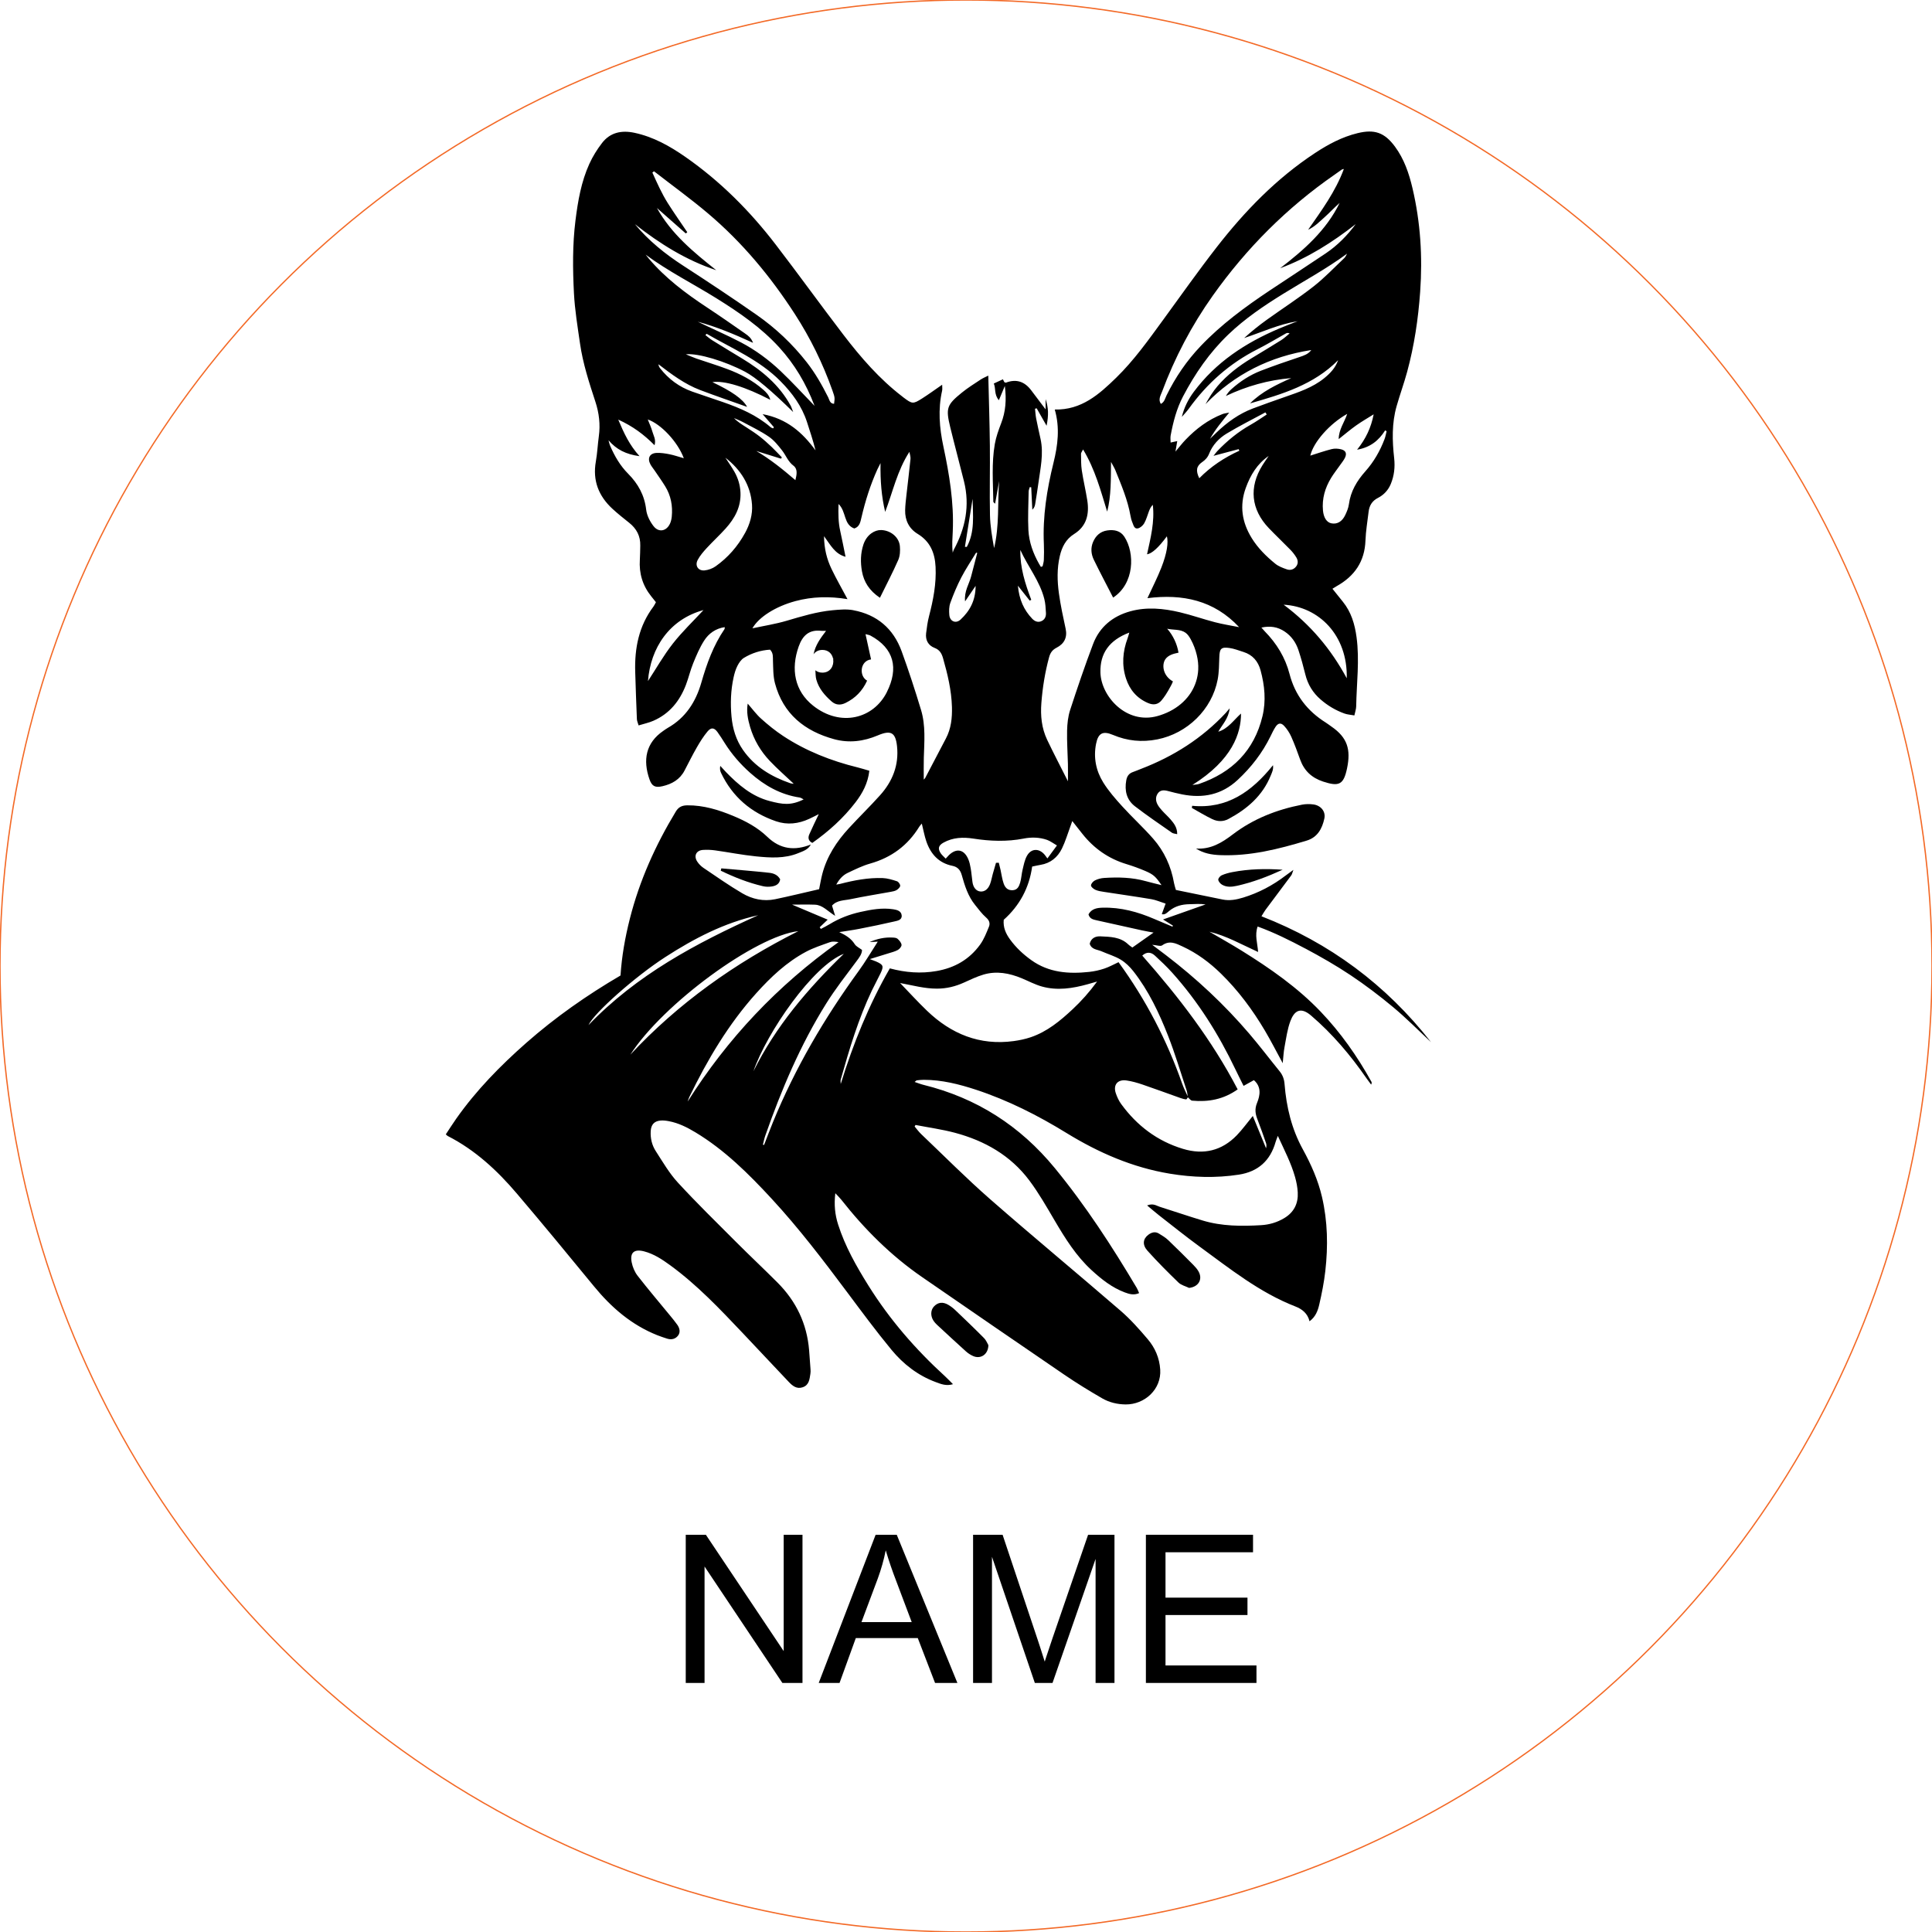 <svg viewBox="-40 -40 280 280" height="280.000mm" width="280.000mm" xmlns:xlink="http://www.w3.org/1999/xlink" xmlns="http://www.w3.org/2000/svg">
    <circle cy="0" cx="0" r="140" style="stroke:#f36926;stroke-width:0.05mm;fill:none" transform="matrix(1,0,0,-1,100,100)"></circle>
    <path d="M64.537,85.851C66.845,86.058,69.156,86.238,71.46,86.488C72.075,86.554,72.702,86.767,73.068,87.438C72.969,88.121,72.451,88.386,71.844,88.476C71.432,88.536,70.986,88.531,70.582,88.437C68.447,87.942,66.422,87.137,64.458,86.187C64.483,86.076,64.509,85.962,64.537,85.851L64.537,85.851z" style="stroke:none;fill:#000000;fill-rule:evenodd"></path>
    <path d="M145.889,86.048C143.717,87.041,141.53,87.882,139.228,88.386C138.511,88.542,137.791,88.604,137.135,88.234C136.877,88.089,136.604,87.784,136.561,87.515C136.529,87.32,136.819,86.962,137.048,86.859C137.539,86.639,138.075,86.494,138.607,86.392C141.018,85.928,143.452,85.879,145.891,86.048L145.889,86.048z" style="stroke:none;fill:#000000;fill-rule:evenodd"></path>
    <path d="M132.777,76.782C137.866,77.273,141.425,74.713,144.494,70.899C144.575,71.529,144.345,71.95,144.172,72.377C142.989,75.324,140.748,77.245,138.026,78.698C137.257,79.108,136.448,79.076,135.702,78.721C134.686,78.234,133.719,77.64,132.732,77.092C132.747,76.989,132.76,76.885,132.775,76.782L132.777,76.782z" style="stroke:none;fill:#000000;fill-rule:evenodd"></path>
    <path d="M103.246,154.961C103.209,156.33,102.101,156.998,101.04,156.532C100.66,156.366,100.292,156.127,99.985,155.849C98.576,154.578,97.185,153.287,95.795,151.997C95.612,151.826,95.439,151.634,95.3,151.427C94.826,150.72,94.864,149.859,95.368,149.33C95.94,148.732,96.637,148.638,97.429,149.103C97.79,149.315,98.134,149.575,98.437,149.863C99.84,151.202,101.245,152.543,102.607,153.923C102.94,154.258,103.12,154.745,103.248,154.959L103.246,154.961z" style="stroke:none;fill:#000000;fill-rule:evenodd"></path>
    <path d="M132.326,146.652C131.812,146.402,131.192,146.259,130.799,145.881C129.253,144.388,127.733,142.863,126.3,141.266C125.523,140.399,125.651,139.536,126.426,138.951C126.894,138.601,127.417,138.445,127.955,138.776C128.418,139.06,128.901,139.342,129.292,139.714C130.545,140.907,131.767,142.135,132.986,143.363C133.251,143.63,133.505,143.925,133.691,144.249C134.349,145.396,133.702,146.509,132.326,146.654L132.326,146.652z" style="stroke:none;fill:#000000;fill-rule:evenodd"></path>
    <path d="M133.33,82.975C135.455,83.124,137.069,82.146,138.664,80.929C141.635,78.665,145.045,77.333,148.694,76.62C149.226,76.515,149.799,76.513,150.337,76.583C151.439,76.731,152.154,77.613,151.936,78.627C151.62,80.092,150.939,81.354,149.38,81.826C145.291,83.062,141.163,84.102,136.834,83.932C135.602,83.882,134.419,83.68,133.332,82.975L133.33,82.975z" style="stroke:none;fill:#000000;fill-rule:evenodd"></path>
    <path d="M149.186,97.472C151.421,98.664,153.632,99.928,155.737,101.333C157.879,102.764,159.944,104.329,161.924,105.98C163.828,107.569,165.577,109.343,167.395,111.037C160.888,102.728,152.72,96.644,142.822,92.794C143.061,92.409,143.217,92.119,143.411,91.856C144.65,90.193,145.899,88.538,147.133,86.872C147.255,86.708,147.291,86.481,147.45,86.069C146.937,86.443,146.627,86.661,146.324,86.891C144.46,88.318,142.414,89.398,140.168,90.086C139.19,90.385,138.201,90.575,137.169,90.361C134.906,89.889,132.64,89.432,130.419,88.978C130.306,88.568,130.204,88.286,130.152,87.995C129.73,85.563,128.734,83.378,127.116,81.538C125.691,79.917,124.09,78.456,122.638,76.857C121.647,75.766,120.658,74.636,119.885,73.391C118.835,71.695,118.452,69.782,118.854,67.783C119.161,66.25,119.834,65.891,121.286,66.504C123.377,67.388,125.497,67.6,127.735,67.155C132.066,66.297,135.647,62.833,136.475,58.479C136.678,57.409,136.674,56.297,136.715,55.201C136.757,54.016,136.973,53.747,138.154,53.907C138.854,54.001,139.533,54.274,140.215,54.488C141.543,54.904,142.335,55.84,142.692,57.153C143.288,59.346,143.503,61.573,142.967,63.801C141.765,68.795,138.568,71.956,133.785,73.609C133.479,73.713,133.138,73.713,132.813,73.76C138.611,70.126,139.864,66.252,139.858,63.41C138.795,64.358,138.002,65.605,136.561,66.045C137.15,65.005,138.045,64.147,138.214,62.656C137.93,62.993,137.799,63.16,137.654,63.314C134.212,67.004,130.065,69.628,125.373,71.428C124.98,71.58,124.592,71.749,124.194,71.888C123.614,72.09,123.334,72.488,123.225,73.094C122.956,74.591,123.274,75.924,124.489,76.857C126.232,78.196,128.053,79.43,129.856,80.69C130.031,80.812,130.291,80.812,130.609,80.893C130.618,79.938,130.148,79.342,129.661,78.772C129.277,78.322,128.824,77.929,128.429,77.489C128.177,77.209,127.927,76.91,127.752,76.579C127.481,76.067,127.451,75.503,127.782,75.01C128.145,74.467,128.692,74.489,129.264,74.638C129.958,74.822,130.654,74.999,131.357,75.136C134.357,75.721,137.048,75.187,139.363,73.041C141.344,71.202,142.957,69.111,144.142,66.686C144.364,66.231,144.582,65.767,144.859,65.345C145.229,64.781,145.641,64.702,146.104,65.199C146.527,65.652,146.886,66.205,147.14,66.771C147.62,67.849,148.026,68.962,148.425,70.075C149.008,71.706,150.106,72.731,151.765,73.276C154.05,74.023,154.723,73.737,155.22,71.373C155.797,68.644,155.295,66.903,152.967,65.302C152.688,65.11,152.423,64.898,152.137,64.719C149.476,63.049,147.687,60.753,146.89,57.678C146.273,55.295,145.019,53.249,143.294,51.494C143.153,51.351,143.027,51.195,142.811,50.952C144.112,50.674,145.182,50.86,146.17,51.518C147.161,52.177,147.813,53.113,148.18,54.219C148.564,55.378,148.889,56.559,149.179,57.747C149.534,59.199,150.268,60.395,151.387,61.368C152.419,62.265,153.576,62.957,154.862,63.414C155.28,63.564,155.744,63.585,156.288,63.685C156.395,63.169,156.542,62.767,156.549,62.363C156.604,59.022,157.055,55.686,156.6,52.335C156.346,50.452,155.827,48.705,154.618,47.208C154.125,46.597,153.634,45.982,153.108,45.327C153.358,45.171,153.531,45.056,153.711,44.955C156.312,43.505,157.787,41.374,157.894,38.323C157.943,36.932,158.189,35.549,158.349,34.163C158.453,33.262,158.87,32.585,159.705,32.16C160.563,31.722,161.2,31.024,161.563,30.144C162.052,28.957,162.197,27.712,162.054,26.415C161.77,23.881,161.699,21.339,162.41,18.854C162.884,17.19,163.48,15.563,163.933,13.895C164.967,10.092,165.541,6.216,165.821,2.278C166.182,-2.787,165.87,-7.786,164.708,-12.725C164.204,-14.871,163.5,-16.953,162.165,-18.758C160.657,-20.795,159.207,-21.303,156.745,-20.701C154.494,-20.152,152.489,-19.08,150.576,-17.818C144.989,-14.139,140.4,-9.402,136.324,-4.162C133.648,-0.722,131.135,2.842,128.566,6.364C126.443,9.272,124.355,12.217,121.769,14.739C119.302,17.143,116.727,19.445,112.864,19.351C113.628,21.997,113.306,24.538,112.682,27.065C111.723,30.94,111.098,34.85,111.286,38.861C111.322,39.623,111.307,40.388,111.281,41.15C111.271,41.46,111.164,41.765,111.1,42.072C111.017,42.1,110.935,42.13,110.852,42.158C110.767,42.015,110.677,41.876,110.596,41.731C109.731,40.206,109.135,38.568,109.043,36.826C108.947,34.968,109.05,33.099,109.08,31.235C109.084,31.022,109.184,30.81,109.24,30.597C109.31,30.603,109.381,30.609,109.453,30.618C109.507,31.701,109.558,32.783,109.611,33.868C109.908,33.593,109.983,33.319,110.028,33.042C110.188,32.042,110.355,31.043,110.489,30.039C110.775,27.906,111.279,25.783,110.803,23.612C110.587,22.623,110.361,21.638,110.167,20.645C110.077,20.182,110.056,19.708,110.002,19.238C110.081,19.217,110.162,19.195,110.241,19.172C110.694,19.971,111.147,20.769,111.679,21.705C111.99,20.129,111.956,19.146,111.538,17.837L111.538,19.332C110.775,18.322,110.115,17.457,109.466,16.586C108.516,15.313,107.316,14.878,105.795,15.452C105.734,15.475,105.642,15.414,105.561,15.39C105.479,15.23,105.4,15.072,105.349,14.972C104.909,15.174,104.506,15.36,104.029,15.582C104.345,16.319,104.051,17.173,104.764,18C105.063,17.286,105.294,16.731,105.627,15.939C105.887,17.978,105.738,19.674,105.097,21.337C104.719,22.32,104.354,23.328,104.175,24.357C103.692,27.129,103.921,29.932,103.961,32.726C103.961,32.777,104.051,32.826,104.217,33.005C104.425,31.842,104.612,30.776,104.802,29.712C104.565,32.958,104.849,36.236,104.072,39.431C103.784,37.834,103.508,36.241,103.474,34.641C103.404,31.295,103.496,27.944,103.459,24.596C103.423,21.228,103.31,17.861,103.231,14.438C102.851,14.63,102.458,14.788,102.112,15.016C101.196,15.623,100.254,16.208,99.402,16.9C97.2,18.685,97.047,19.157,97.717,21.918C98.356,24.543,99.062,27.152,99.712,29.774C100.581,33.281,99.917,36.565,98.221,39.691C98.153,39.82,98.125,39.969,98.078,40.108C97.941,38.944,98.042,37.977,98.082,37.009C98.264,32.832,97.585,28.749,96.718,24.684C96.15,22.018,95.925,19.332,96.536,16.631C96.594,16.377,96.545,16.099,96.545,15.757C95.505,16.473,94.586,17.148,93.626,17.756C92.316,18.583,92.203,18.555,90.933,17.598C90.864,17.547,90.802,17.491,90.734,17.44C87.446,14.914,84.755,11.807,82.252,8.54C78.932,4.205,75.741,-0.231,72.416,-4.561C68.681,-9.428,64.383,-13.737,59.332,-17.257C57.065,-18.835,54.677,-20.176,51.935,-20.757C50.094,-21.147,48.442,-20.819,47.254,-19.279C46.539,-18.35,45.903,-17.329,45.418,-16.264C44.233,-13.663,43.754,-10.863,43.402,-8.049C42.964,-4.546,43.001,-1.021,43.18,2.488C43.306,4.928,43.712,7.361,44.06,9.785C44.474,12.68,45.382,15.452,46.289,18.222C46.823,19.851,47.024,21.515,46.787,23.229C46.62,24.444,46.569,25.676,46.355,26.881C45.866,29.636,46.752,31.884,48.758,33.738C49.535,34.455,50.368,35.113,51.194,35.773C52.258,36.621,52.826,37.693,52.792,39.066C52.774,39.743,52.777,40.424,52.732,41.099C52.599,43.087,53.127,44.861,54.378,46.42C54.611,46.709,54.839,47.001,55.062,47.277C54.916,47.537,54.833,47.736,54.707,47.902C52.589,50.71,51.957,53.935,52.059,57.362C52.127,59.649,52.209,61.936,52.303,64.223C52.313,64.49,52.443,64.751,52.552,65.133C53.33,64.894,54.032,64.747,54.677,64.467C57.028,63.446,58.512,61.603,59.409,59.256C59.8,58.231,60.044,57.149,60.458,56.134C60.917,55.007,61.395,53.864,62.049,52.844C62.713,51.804,63.712,51.088,65.036,50.888C65.019,51.035,65.036,51.122,65,51.174C63.383,53.546,62.427,56.196,61.641,58.936C60.844,61.712,59.367,64.027,56.774,65.494C56.554,65.618,56.349,65.772,56.14,65.915C53.59,67.659,53.14,70.143,54.137,72.972C54.487,73.965,54.972,74.183,56.01,73.944C57.387,73.628,58.527,72.979,59.209,71.676C59.796,70.553,60.36,69.413,60.992,68.315C61.453,67.512,61.95,66.716,62.542,66.007C63.061,65.383,63.516,65.453,63.983,66.096C64.357,66.609,64.692,67.149,65.03,67.687C66.053,69.312,67.3,70.749,68.735,72.02C70.8,73.848,73.123,75.172,75.899,75.584C76.079,75.612,76.241,75.744,76.469,75.857C74.592,76.784,73.407,76.577,71.573,76.101C68.98,75.43,67.014,73.756,65.201,71.879C64.923,71.591,64.656,71.29,64.385,70.995C64.308,71.401,64.361,71.725,64.498,72.009C66.151,75.484,68.85,77.786,72.463,79.024C74.099,79.584,75.718,79.396,77.279,78.674C77.736,78.463,78.184,78.228,78.665,77.989C78.176,79.022,77.706,79.964,77.287,80.929C77.065,81.439,77.174,81.899,77.731,82.159C80.095,80.489,82.231,78.574,83.995,76.27C85.003,74.952,85.782,73.521,85.991,71.704C85.413,71.537,84.864,71.36,84.302,71.221C80.458,70.277,76.813,68.845,73.499,66.662C72.374,65.921,71.314,65.061,70.311,64.159C69.6,63.523,69.027,62.729,68.365,61.971C68.165,63.119,68.382,64.241,68.711,65.357C69.26,67.219,70.225,68.857,71.545,70.256C72.638,71.413,73.847,72.462,75.036,73.59C74.874,73.564,74.684,73.564,74.513,73.504C71.78,72.554,69.38,71.123,67.686,68.699C66.67,67.245,66.181,65.616,66.016,63.85C65.837,61.934,65.907,60.047,66.317,58.172C66.443,57.597,66.61,57.014,66.875,56.495C67.099,56.058,67.417,55.583,67.821,55.34C68.982,54.637,70.266,54.234,71.605,54.155C72.096,54.665,72.002,55.212,72.023,55.761C72.066,56.854,72.038,57.988,72.316,59.03C73.499,63.467,76.61,65.96,80.894,67.13C83.047,67.717,85.161,67.452,87.213,66.581C89.107,65.776,89.79,66.139,90.004,68.153C90.294,70.877,89.353,73.237,87.557,75.24C86.087,76.88,84.503,78.416,83.012,80.039C81.246,81.96,79.839,84.107,79.173,86.667C78.993,87.359,78.878,88.066,78.712,88.871C76.604,89.353,74.481,89.874,72.344,90.321C70.657,90.673,69.019,90.31,67.575,89.462C65.645,88.328,63.81,87.034,61.95,85.781C61.607,85.55,61.293,85.23,61.062,84.886C60.503,84.055,60.889,83.246,61.878,83.178C62.465,83.137,63.067,83.163,63.652,83.244C65.619,83.519,67.573,83.91,69.546,84.109C71.607,84.316,73.698,84.461,75.688,83.645C76.375,83.363,77.131,83.141,77.511,82.394C75.18,83.321,73.089,83.101,71.203,81.279C69.79,79.915,68.058,78.992,66.249,78.243C64.129,77.365,61.959,76.694,59.625,76.714C58.886,76.72,58.359,76.929,57.951,77.602C55,82.475,52.683,87.615,51.282,93.148C50.596,95.852,50.109,98.589,49.93,101.376C45.061,104.227,40.489,107.426,36.282,111.129C32.52,114.441,29.026,118.005,26.128,122.118C25.599,122.869,25.108,123.651,24.606,124.405C24.772,124.543,24.83,124.61,24.903,124.646C28.86,126.666,32.052,129.626,34.894,132.966C38.681,137.418,42.398,141.93,46.105,146.449C48.619,149.511,51.534,152.024,55.252,153.506C55.721,153.694,56.204,153.85,56.684,154.006C57.317,154.211,57.91,154.053,58.282,153.547C58.638,153.064,58.502,152.481,58.162,152.001C57.821,151.518,57.44,151.061,57.065,150.604C55.508,148.706,53.915,146.835,52.409,144.896C51.986,144.352,51.685,143.636,51.551,142.957C51.265,141.514,51.92,140.986,53.353,141.358C54.775,141.73,55.973,142.528,57.133,143.374C61.022,146.212,64.317,149.693,67.612,153.169C69.856,155.537,72.081,157.925,74.328,160.291C74.861,160.852,75.47,161.348,76.333,161.053C77.27,160.735,77.324,159.881,77.45,159.089C77.484,158.881,77.482,158.664,77.467,158.454C77.405,157.525,77.338,156.599,77.262,155.672C76.946,151.845,75.387,148.591,72.687,145.885C70.712,143.906,68.671,141.992,66.695,140.013C63.851,137.164,60.97,134.349,58.245,131.39C56.998,130.036,56.05,128.394,55.042,126.835C54.485,125.974,54.246,124.973,54.306,123.926C54.359,123.012,54.792,122.498,55.685,122.402C56.097,122.357,56.531,122.412,56.941,122.491C58.331,122.754,59.578,123.38,60.776,124.101C65.03,126.664,68.508,130.13,71.844,133.741C75.786,138.007,79.301,142.626,82.775,147.275C84.879,150.09,86.967,152.919,89.203,155.627C90.914,157.698,93.028,159.341,95.592,160.295C96.35,160.577,97.121,160.908,98.114,160.607C97.672,160.167,97.331,159.8,96.961,159.462C92.684,155.559,88.921,151.222,85.848,146.299C84.099,143.498,82.479,140.634,81.466,137.467C81.011,136.043,80.862,134.604,81.061,132.931C81.434,133.333,81.703,133.587,81.93,133.875C85.304,138.163,89.13,141.979,93.634,145.082C100.5,149.81,107.363,154.54,114.252,159.236C116.031,160.449,117.871,161.578,119.736,162.657C120.763,163.251,121.933,163.53,123.14,163.541C125.877,163.564,128.342,161.361,128.147,158.482C128.034,156.797,127.398,155.339,126.351,154.1C125.123,152.65,123.846,151.211,122.411,149.97C116.129,144.542,109.731,139.248,103.483,133.781C100.043,130.77,96.816,127.514,93.502,124.36C93.154,124.029,92.87,123.632,92.556,123.264C92.598,123.19,92.639,123.113,92.682,123.038C94.58,123.407,96.508,123.67,98.373,124.165C102.695,125.316,106.462,127.45,109.178,131.08C110.54,132.899,111.679,134.896,112.834,136.863C114.363,139.462,115.947,142.011,118.19,144.072C119.629,145.394,121.147,146.605,123.007,147.303C123.665,147.551,124.331,147.745,125.089,147.408C124.957,147.109,124.876,146.869,124.75,146.658C121.158,140.613,117.34,134.729,112.866,129.282C107.831,123.151,101.52,119.115,93.824,117.221C93.418,117.121,93.028,116.96,92.556,116.805C92.744,116.661,92.806,116.576,92.876,116.57C93.211,116.531,93.551,116.495,93.888,116.495C96.498,116.497,98.996,117.127,101.448,117.932C106.086,119.459,110.419,121.654,114.564,124.202C119.219,127.061,124.139,129.205,129.552,130.1C132.869,130.647,136.202,130.753,139.54,130.239C142.339,129.805,144.101,128.214,144.87,125.5C144.93,125.289,145.019,125.086,145.192,124.618C146.17,126.739,147.119,128.573,147.684,130.565C147.892,131.291,148.039,132.054,148.079,132.805C148.165,134.407,147.546,135.682,146.132,136.534C145.092,137.162,143.945,137.493,142.766,137.561C139.931,137.726,137.088,137.723,134.329,136.895C132.232,136.265,130.159,135.55,128.068,134.894C127.598,134.747,127.152,134.349,126.247,134.7C126.939,135.274,127.447,135.72,127.978,136.135C129.915,137.642,131.827,139.184,133.808,140.63C138.246,143.867,142.544,147.326,147.748,149.349C148.699,149.718,149.514,150.346,149.786,151.488C150.672,150.844,150.996,149.945,151.199,149.056C151.569,147.455,151.891,145.832,152.075,144.2C152.481,140.606,152.421,137.025,151.594,133.474C151.022,131.018,150.014,128.755,148.81,126.559C147.193,123.617,146.431,120.431,146.168,117.114C146.113,116.403,145.901,115.812,145.457,115.265C143.988,113.458,142.581,111.598,141.069,109.828C137.453,105.591,133.398,101.812,128.976,98.429C128.371,97.968,127.763,97.513,126.985,96.928C127.643,96.977,128.181,97.19,128.433,97.007C129.507,96.23,130.447,96.738,131.395,97.176C133.492,98.143,135.32,99.51,136.962,101.115C139.459,103.558,141.528,106.347,143.305,109.343C144.184,110.825,144.966,112.367,145.901,114.084C145.997,113.183,146.025,112.47,146.158,111.778C146.401,110.496,146.563,109.175,147.02,107.966C147.558,106.539,148.451,105.845,150.003,107.174C153.119,109.839,155.729,112.935,158.054,116.29C158.266,116.595,158.494,116.89,158.714,117.189C158.816,116.988,158.806,116.864,158.75,116.764C156.711,113.08,154.3,109.655,151.394,106.612C148.037,103.099,144.069,100.342,139.96,97.786C138.423,96.83,136.841,95.948,135.28,95.032C137.742,95.625,139.928,96.879,142.335,97.97C142.245,96.684,141.818,95.54,142.267,94.278C144.71,95.168,146.969,96.298,149.192,97.481L149.186,97.472zM100.954,32.296C100.999,34.665,101.307,37.069,100.115,39.264C100.026,39.258,99.934,39.252,99.844,39.247C100.213,36.93,100.585,34.613,100.954,32.296L100.954,32.296zM82.291,98.237C77.016,103.347,72.414,108.769,69.194,115.252C71.146,109.578,77.868,99.909,82.291,98.237zM71.814,24.758C71.261,24.235,70.693,23.72,70.093,23.255C69.493,22.789,68.85,22.375,68.212,21.961C67.58,21.551,66.928,21.173,66.375,20.592C66.815,20.788,67.272,20.957,67.695,21.186C68.957,21.867,70.262,22.488,71.438,23.296C72.186,23.808,72.786,24.566,73.354,25.292C73.913,26.008,74.202,26.896,74.994,27.49C75.619,27.959,75.487,28.743,75.276,29.589C73.424,27.998,71.62,26.548,69.602,25.358C70.793,25.73,71.983,26.101,73.174,26.473L73.32,26.298C72.82,25.783,72.337,25.249,71.816,24.756L71.814,24.758zM134.229,26.971C134.692,26.646,135.028,26.289,135.243,25.736C135.739,24.481,136.663,23.507,137.787,22.83C139.608,21.732,141.517,20.78,143.388,19.766L143.586,20.073C142.811,20.571,142.057,21.105,141.257,21.555C139.437,22.578,137.846,23.883,136.411,25.388C136.251,25.557,136.119,25.751,135.871,26.063C137.201,25.709,138.357,25.401,139.512,25.094C139.546,25.17,139.583,25.247,139.617,25.322C137.449,26.309,135.493,27.598,133.808,29.311C133.272,28.203,133.388,27.556,134.227,26.966L134.229,26.971zM57.5,53.294C56.163,55,55.085,56.912,53.908,58.708C54.282,53.882,57.024,49.76,61.955,48.417C60.494,49.997,58.869,51.545,57.498,53.294L57.5,53.294zM97.726,47.381C98.185,46.119,98.706,44.872,99.323,43.68C99.964,42.448,100.745,41.289,101.467,40.097C101.522,40.11,101.576,40.121,101.631,40.134C101.335,41.267,101.033,42.399,100.743,43.535C100.459,44.65,99.72,45.651,99.865,47.159C100.423,46.339,100.839,45.726,101.394,44.91C101.386,47.048,100.544,48.551,99.216,49.79C98.529,50.431,97.664,50.063,97.583,49.128C97.533,48.551,97.533,47.913,97.728,47.381L97.726,47.381zM45.285,108.572C46.073,106.83,52.023,101.547,56.409,98.713C60.59,96.012,64.968,93.731,69.882,92.642C60.904,96.701,52.271,101.273,45.283,108.572L45.285,108.572zM107.873,39.698C108.96,42.111,110.703,44.21,111.356,46.832C111.518,47.479,111.548,48.165,111.587,48.835C111.619,49.382,111.395,49.854,110.854,50.051C110.37,50.228,109.932,50.025,109.592,49.666C108.39,48.402,107.709,46.905,107.521,44.885C108.2,45.741,108.719,46.395,109.238,47.05C109.31,47.01,109.385,46.967,109.458,46.926C108.578,44.603,107.818,42.254,107.875,39.696L107.873,39.698zM155.182,58.298C152.865,54.018,149.91,50.531,146.036,47.637C151.137,47.917,155.325,52.054,155.182,58.298L155.182,58.298zM51.357,112.845C56.061,105.514,69.544,95.636,75.701,94.948C66.508,99.576,58.32,105.38,51.357,112.845L51.357,112.845zM67.968,37.261C66.915,39.181,65.502,40.804,63.717,42.07C63.26,42.395,62.653,42.617,62.096,42.668C61.177,42.749,60.678,41.97,61.118,41.146C61.451,40.522,61.931,39.965,62.414,39.439C63.302,38.474,64.272,37.584,65.152,36.61C66.488,35.128,67.413,33.458,67.315,31.365C67.264,30.283,66.958,29.283,66.429,28.357C66.031,27.66,65.566,27.005,65.13,26.332C67.345,28.064,68.78,30.285,68.987,33.129C69.091,34.583,68.673,35.982,67.97,37.263L67.968,37.261zM141.404,37.977C139.997,35.698,139.615,33.287,140.546,30.718C141.218,28.865,142.194,27.225,143.864,26.082C143.567,26.524,143.255,26.958,142.974,27.411C140.981,30.594,141.297,33.832,143.888,36.542C144.91,37.609,145.989,38.626,147.02,39.685C147.341,40.014,147.629,40.388,147.868,40.778C148.12,41.195,148.173,41.667,147.855,42.087C147.514,42.54,147.01,42.69,146.503,42.515C145.916,42.312,145.293,42.081,144.821,41.697C143.507,40.629,142.301,39.433,141.404,37.981L141.404,37.977zM59.657,119.653C59.736,119.435,59.794,119.209,59.894,119.002C62.521,113.584,65.566,108.434,69.612,103.934C71.714,101.598,73.992,99.448,76.785,97.951C77.887,97.361,79.1,96.973,80.283,96.546C80.648,96.413,81.08,96.464,81.53,96.541C72.696,102.815,65.433,110.505,59.655,119.651L59.657,119.653zM68.007,8.35C66.168,7.066,64.329,5.785,62.459,4.551C59.373,2.513,56.43,0.312,54.024,-2.531C53.868,-2.714,53.723,-2.906,53.573,-3.094C56.847,-0.675,60.46,1.13,63.868,3.254C67.146,5.298,70.317,7.472,72.94,10.355C75.152,12.789,76.811,15.55,78.054,18.822C76.316,17.03,74.785,15.345,73.134,13.782C71.411,12.148,69.491,10.731,67.389,9.624C65.344,8.548,63.206,7.645,61.122,6.622C63.815,7.35,66.386,8.424,69.138,9.684C68.863,8.954,68.421,8.642,68.007,8.354L68.007,8.35zM70.524,20.022C71.176,20.776,71.671,21.346,72.164,21.916C72.122,21.974,72.081,22.029,72.038,22.087C71.919,22.029,71.778,21.995,71.682,21.912C69.657,20.167,67.257,19.134,64.769,18.271C63.294,17.76,61.807,17.276,60.334,16.757C58.446,16.093,56.902,14.944,55.668,13.374C55.548,13.22,55.457,13.045,55.427,12.791C57.329,14.248,59.234,15.68,61.476,16.53C63.676,17.365,65.905,18.123,68.276,18.969C67.674,17.831,66.025,16.693,63.247,15.384C64.929,15.119,68.015,16.048,71.639,17.946C71.451,17.248,71.052,16.861,70.629,16.488C69.085,15.123,67.287,14.192,65.378,13.477C63.917,12.93,62.42,12.479,60.945,11.971C60.473,11.809,60.018,11.6,59.401,11.35C61.171,11.155,65.12,12.356,67.994,13.882C69.493,14.678,71.813,16.623,74.953,19.716C74.772,19.255,74.699,18.997,74.575,18.77C72.933,15.781,70.418,13.688,67.552,11.956C66.106,11.083,64.66,10.205,63.225,9.315C62.873,9.097,62.561,8.815,62.23,8.561C62.292,8.499,62.354,8.439,62.416,8.377C66.087,10.506,70.055,12.153,73.123,15.256C74.819,16.968,76.196,18.845,76.95,21.149C77.392,22.503,77.838,23.855,78.193,25.273C76.299,22.676,74.035,20.677,70.524,20.022zM54.716,36.253C54.192,35.579,53.746,34.701,53.648,33.868C53.404,31.775,52.484,30.112,51.032,28.653C49.885,27.502,49.076,26.108,48.433,24.624C48.32,24.365,48.269,24.079,48.19,23.806C49.345,25.153,50.716,25.845,52.685,26.11C51.222,24.493,50.436,22.806,49.601,20.814C51.715,21.771,53.323,22.977,54.863,24.526C55.1,23.691,54.711,23.144,54.555,22.574C54.389,21.969,54.113,21.395,53.879,20.793C55.794,21.45,58.228,24.039,59.102,26.411C58.365,26.202,57.71,25.971,57.035,25.835C56.42,25.711,55.779,25.615,55.158,25.64C54.145,25.685,53.782,26.42,54.276,27.321C54.436,27.616,54.66,27.876,54.85,28.158C55.371,28.929,55.914,29.687,56.403,30.477C57.231,31.82,57.509,33.302,57.359,34.863C57.327,35.194,57.253,35.536,57.122,35.839C56.629,36.982,55.48,37.234,54.72,36.256L54.716,36.253zM108.364,81.529C109.486,81.311,110.651,81.337,111.753,81.723C112.206,81.884,112.603,82.198,113.18,82.529C112.669,83.225,112.259,83.78,111.798,84.41C111.604,84.147,111.514,84.015,111.414,83.891C110.607,82.911,109.447,82.932,108.834,84.032C108.495,84.64,108.364,85.375,108.196,86.067C108.046,86.68,108.027,87.329,107.846,87.929C107.69,88.442,107.468,88.984,106.765,89.016C106.161,89.044,105.712,88.783,105.454,88.038C105.234,87.408,105.155,86.729,105.008,86.073C104.928,85.725,104.839,85.379,104.753,85.033C104.617,85.038,104.482,85.042,104.346,85.046C104.188,85.597,104.025,86.144,103.871,86.697C103.737,87.184,103.658,87.692,103.474,88.158C103.169,88.922,102.652,89.264,102.052,89.198C101.478,89.133,101.048,88.621,100.937,87.837C100.843,87.169,100.794,86.494,100.679,85.828C100.602,85.375,100.5,84.912,100.318,84.491C99.712,83.092,98.61,82.883,97.523,83.934C97.378,84.075,97.247,84.23,97.059,84.438C96.786,84.149,96.519,83.936,96.34,83.667C95.885,82.983,96.002,82.529,96.745,82.116C98.104,81.36,99.583,81.305,101.063,81.536C103.506,81.914,105.926,82.005,108.371,81.531L108.364,81.529zM159.081,20.05C158.705,21.976,157.952,23.592,156.679,25.173C158.611,24.837,159.829,23.834,160.747,22.373C160.817,22.416,160.888,22.458,160.958,22.501C160.86,22.881,160.796,23.276,160.657,23.641C160.008,25.354,159.105,26.93,157.888,28.297C156.649,29.687,155.741,31.203,155.492,33.084C155.421,33.616,155.199,34.146,154.966,34.637C154.514,35.598,153.794,36.004,152.968,35.848C152.273,35.717,151.831,35.017,151.735,33.99C151.575,32.279,152.03,30.723,152.903,29.281C153.296,28.632,153.775,28.034,154.208,27.413C154.45,27.067,154.727,26.736,154.913,26.362C155.227,25.73,155.047,25.286,154.362,25.117C153.931,25.01,153.433,24.978,153.008,25.085C151.96,25.348,150.937,25.711,149.899,26.033C150.345,24.088,152.692,21.412,155.246,19.983C154.84,21.218,154.022,22.243,154.014,23.639C154.917,22.926,155.707,22.251,156.551,21.653C157.364,21.077,158.233,20.581,159.079,20.05L159.081,20.05zM127.761,63.773C123.253,65.041,119.565,60.922,119.482,57.461C119.413,54.699,120.744,52.786,123.667,51.678C123.569,52.011,123.509,52.267,123.417,52.513C122.704,54.43,122.554,56.386,123.191,58.336C123.725,59.97,124.763,61.202,126.396,61.894C127.169,62.223,127.827,62.116,128.342,61.499C128.549,61.249,128.741,60.986,128.922,60.717C129.185,60.326,129.414,59.903,129.642,59.489C129.768,59.261,129.894,59.03,129.979,58.784C129.982,58.776,129.986,58.767,129.984,58.761C129.982,58.748,129.969,58.74,129.956,58.733C129.349,58.392,128.88,57.841,128.692,57.166C128.643,56.984,128.613,56.799,128.608,56.611C128.598,56.248,128.673,55.874,128.873,55.569C129.076,55.259,129.394,55.039,129.734,54.892C130.073,54.746,130.439,54.667,130.799,54.59C130.588,53.311,130.011,52.092,129.157,51.118C129.604,51.225,130.067,51.231,130.522,51.281C130.977,51.33,131.444,51.432,131.816,51.701C132.147,51.94,132.373,52.295,132.57,52.651C132.965,53.371,133.262,54.146,133.45,54.945C133.614,55.641,133.693,56.348,133.655,57.063C133.625,57.651,133.518,58.234,133.338,58.793C133.159,59.353,132.911,59.876,132.602,60.365C132.292,60.854,131.901,61.324,131.472,61.729C131.022,62.156,130.518,62.528,129.982,62.842C129.407,63.177,128.794,63.446,128.162,63.651C128.03,63.694,127.895,63.734,127.761,63.773L127.761,63.773zM88.539,60.292C86.587,64.189,81.799,65.398,77.853,62.278C75.141,60.134,74.59,56.961,75.754,53.689C76.324,52.09,77.266,51.223,79.021,51.424C79.188,51.443,79.357,51.426,79.722,51.426C78.893,52.517,78.178,53.484,77.904,54.821C78.165,54.45,78.592,54.191,79.186,54.191C80.066,54.191,80.578,54.757,80.727,55.419C80.747,55.455,80.768,55.485,80.785,55.524C80.774,55.532,80.764,55.541,80.751,55.549C80.89,56.457,80.367,57.484,79.184,57.484C78.761,57.484,78.425,57.352,78.171,57.142C78.206,57.642,78.195,58.086,78.308,58.494C78.673,59.803,79.536,60.796,80.531,61.667C81.127,62.188,81.808,62.233,82.538,61.877C83.95,61.187,84.986,60.143,85.669,58.646C84.456,57.969,84.648,55.763,86.241,55.566C85.981,54.383,85.722,53.205,85.436,51.906C85.731,51.989,85.97,52.011,86.164,52.118C89.59,53.975,90.256,56.854,88.535,60.29L88.539,60.292zM129.653,24.135C129.653,23.763,129.601,23.424,129.661,23.108C130.024,21.154,130.522,19.232,131.451,17.459C133.189,14.143,135.295,11.091,138.013,8.484C140.409,6.184,143.142,4.335,145.948,2.599C149.036,0.685,152.239,-1.044,155.227,-3.237C155.097,-3.024,155.007,-2.768,154.83,-2.603C153.354,-1.209,151.949,0.278,150.358,1.522C148.197,3.214,145.878,4.706,143.644,6.308C142.491,7.137,141.378,8.021,140.313,8.992C142.897,8.136,145.357,6.983,148.062,6.551C147.17,6.904,146.271,7.237,145.389,7.613C140.524,9.676,136.213,12.488,133.01,16.793C132.205,17.876,131.607,19.065,131.28,20.423C131.617,20.028,131.985,19.655,132.286,19.236C134.927,15.565,138.214,12.655,142.263,10.605C143.655,9.9,144.994,9.088,146.358,8.328C146.491,8.256,146.636,8.206,146.899,8.322C146.497,8.646,146.126,9.018,145.692,9.289C144.261,10.188,142.811,11.055,141.366,11.931C139.544,13.033,137.866,14.318,136.475,15.935C135.794,16.727,135.235,17.622,134.712,18.574C138.95,14.194,144.084,11.655,150.04,10.731C149.615,11.32,148.991,11.525,148.349,11.741C146.471,12.371,144.597,13.011,142.752,13.724C141.163,14.337,139.741,15.26,138.47,16.398C138.162,16.673,137.896,16.992,137.663,17.391C140.687,15.952,143.834,15.072,147.138,14.796C144.977,15.755,142.865,16.763,141.165,18.463C145.786,17.141,150.384,15.781,153.928,12.202C153.536,13.329,152.771,14.115,151.906,14.818C150.23,16.176,148.216,16.832,146.222,17.53C144.671,18.072,143.119,18.617,141.581,19.198C139.572,19.956,137.866,21.19,136.324,22.666C136.001,22.973,135.683,23.285,135.363,23.594C136.13,22.236,137.103,21.06,138.15,19.798C137.819,19.868,137.471,19.894,137.161,20.015C135.075,20.831,133.332,22.151,131.797,23.755C131.331,24.242,130.921,24.78,130.357,25.444C130.458,24.857,130.528,24.438,130.616,23.925C130.272,24,130.011,24.058,129.653,24.137L129.653,24.135zM115.446,106.273C113.648,107.957,111.753,109.521,109.375,110.326C108.582,110.593,107.745,110.768,106.917,110.881C101.979,111.551,97.85,109.854,94.337,106.475C92.996,105.186,91.742,103.806,90.448,102.467C92.308,102.811,93.995,103.285,95.797,103.281C97.19,103.279,98.465,102.965,99.714,102.397C100.634,101.978,101.557,101.536,102.52,101.248C104.427,100.68,106.285,101.034,108.085,101.782C109.058,102.185,110,102.696,111.008,102.975C113.233,103.595,115.448,103.251,117.63,102.644C118.023,102.535,118.416,102.42,118.999,102.254C117.856,103.815,116.705,105.094,115.446,106.275L115.446,106.273zM128.397,16.812C130.251,11.837,132.694,7.173,135.773,2.838C140.652,-4.032,146.51,-9.904,153.439,-14.7C153.785,-14.94,154.127,-15.19,154.473,-15.431C154.505,-15.454,154.554,-15.454,154.763,-15.51C153.536,-12.204,151.52,-9.494,149.587,-6.708C150.514,-7.126,151.208,-7.844,151.936,-8.493C152.694,-9.165,153.38,-9.921,154.151,-10.59C152.207,-6.605,148.981,-3.78,145.534,-1.13C149.561,-2.62,153.115,-4.89,156.482,-7.521C155.257,-5.866,153.834,-4.427,152.141,-3.284C149.44,-1.465,146.706,0.307,143.996,2.114C140.432,4.491,136.994,7.019,134.024,10.139C131.991,12.272,130.355,14.67,129.059,17.312C128.85,17.739,128.764,18.281,128.233,18.536C127.835,17.88,128.198,17.338,128.393,16.812L128.397,16.812zM127.374,98.489C128.245,99.29,129.108,100.108,129.898,100.987C133.652,105.173,136.61,109.886,139.029,114.947C139.405,115.735,139.802,116.514,140.227,117.375C140.77,117.074,141.235,116.815,141.724,116.544C142.85,117.526,142.617,118.778,142.184,119.833C141.795,120.779,141.951,121.509,142.282,122.346C142.715,123.444,143.097,124.561,143.484,125.675C143.561,125.899,143.554,126.151,143.484,126.41C142.841,124.84,142.196,123.271,141.566,121.733C140.753,122.724,140.061,123.691,139.245,124.535C137.071,126.779,134.438,127.403,131.461,126.506C127.722,125.381,124.771,123.138,122.488,120.003C122.147,119.536,121.893,118.978,121.707,118.428C121.303,117.221,121.976,116.407,123.251,116.587C124.036,116.698,124.818,116.922,125.572,117.178C127.406,117.802,129.223,118.477,131.051,119.124C131.329,119.222,131.617,119.305,131.908,119.333C131.978,119.339,132.07,119.154,132.153,119.03C132.36,119.203,132.559,119.497,132.781,119.517C135.113,119.73,137.308,119.348,139.371,117.881C135.66,110.755,130.827,104.487,125.544,98.491C126.187,97.908,126.817,97.976,127.372,98.489L127.374,98.489zM55.213,-9.849L59.39,-6.167L59.606,-6.349C58.668,-7.741,57.697,-9.114,56.8,-10.532C55.905,-11.946,55.232,-13.475,54.547,-14.991C54.626,-15.053,54.703,-15.115,54.782,-15.177C57.408,-13.137,60.11,-11.188,62.645,-9.039C67.59,-4.852,71.692,0.094,75.205,5.529C77.439,8.984,79.243,12.657,80.621,16.537C81.003,17.617,80.997,17.619,80.881,18.521C80.266,18.504,80.211,17.95,80.025,17.579C79.132,15.798,78.152,14.079,76.92,12.503C74.84,9.846,72.41,7.551,69.655,5.629C66.155,3.186,62.593,0.824,59.012,-1.497C56.403,-3.188,54.007,-5.108,52.014,-7.513C55.615,-4.685,59.437,-2.287,63.808,-0.839C60.52,-3.449,57.3,-6.093,55.211,-9.849L55.213,-9.849zM128.553,93.255C129.018,93.543,129.505,93.846,129.992,94.15C129.969,94.199,129.945,94.248,129.924,94.297C129.044,93.928,128.162,93.562,127.287,93.184C124.899,92.155,122.433,91.478,119.806,91.549C118.99,91.57,118.209,91.694,117.752,92.514C117.91,93.144,118.407,93.261,118.907,93.372C121.128,93.868,123.349,94.363,125.572,94.852C126.106,94.97,126.646,95.055,127.184,95.155C126.172,95.869,125.177,96.571,124.111,97.323C123.968,97.214,123.716,97.062,123.507,96.864C122.362,95.77,120.885,95.77,119.464,95.702C118.792,95.67,118.121,95.95,117.931,96.774C118.187,97.633,119.027,97.596,119.655,97.874C120.573,98.282,121.566,98.561,122.418,99.076C123.12,99.501,123.752,100.118,124.263,100.77C126.475,103.593,127.991,106.815,129.29,110.125C130.306,112.715,131.098,115.393,131.976,118.035C132.066,118.306,132.089,118.6,132.128,118.889C131.859,118.291,131.558,117.701,131.34,117.084C129.123,110.78,126.087,104.91,122.106,99.446C121.423,99.759,120.763,100.135,120.058,100.37C119.343,100.609,118.589,100.778,117.839,100.857C114.875,101.175,112.005,100.968,109.468,99.153C108.288,98.309,107.243,97.331,106.385,96.155C105.77,95.309,105.36,94.404,105.469,93.302C107.767,91.25,109.161,88.67,109.588,85.589C110.064,85.49,110.427,85.403,110.795,85.343C112.251,85.108,113.278,84.25,113.902,82.981C114.401,81.967,114.72,80.865,115.117,79.799C115.202,79.571,115.279,79.34,115.403,78.992C115.945,79.68,116.404,80.267,116.87,80.852C118.548,82.966,120.654,84.446,123.251,85.232C124.177,85.512,125.091,85.847,125.982,86.227C127.178,86.738,127.507,87.06,128.335,88.281C127.502,88.072,126.778,87.908,126.065,87.707C124.081,87.15,122.057,87.111,120.024,87.239C119.571,87.267,119.095,87.391,118.691,87.592C118.427,87.724,118.115,88.074,118.117,88.326C118.117,88.546,118.493,88.841,118.766,88.963C119.144,89.131,119.576,89.193,119.992,89.257C122.283,89.614,124.581,89.932,126.868,90.317C127.519,90.425,128.141,90.707,128.931,90.959C128.726,91.521,128.561,91.974,128.376,92.486C128.85,92.621,129.162,92.253,129.443,92.023C130.31,91.312,131.297,91.062,132.388,91.043C133.146,91.03,133.904,90.957,134.722,91.077C132.67,91.803,130.618,92.527,128.555,93.257L128.553,93.255zM81.844,117.097C81.844,116.875,81.793,116.636,81.851,116.431C83.094,112.047,84.396,107.68,86.361,103.55C86.76,102.713,87.213,101.901,87.612,101.062C88.11,100.02,88.02,99.809,86.957,99.341C86.726,99.241,86.487,99.159,86.062,98.999C87.048,98.696,87.881,98.444,88.712,98.181C89.192,98.03,89.696,97.912,90.13,97.671C90.38,97.532,90.683,97.163,90.657,96.93C90.623,96.616,90.337,96.289,90.081,96.057C89.918,95.909,89.611,95.89,89.365,95.877C88.21,95.811,87.106,96.063,86.028,96.531C86.346,96.514,86.664,96.499,87.213,96.471C86.222,98.002,85.398,99.416,84.439,100.733C79.47,107.564,75.224,114.804,72.023,122.636C71.577,123.728,71.165,124.834,70.738,125.931C70.68,125.921,70.623,125.91,70.565,125.899C70.678,125.462,70.761,125.015,70.911,124.59C73.251,117.924,75.995,111.432,79.749,105.425C81.067,103.315,82.615,101.346,84.101,99.345C84.514,98.79,84.926,98.275,84.928,97.669C84.544,97.376,84.091,97.18,83.871,96.834C83.335,95.99,82.575,95.536,81.633,95.089C82.602,94.933,83.578,94.803,84.541,94.613C86.235,94.282,87.928,93.938,89.609,93.547C90.066,93.441,90.732,93.345,90.679,92.68C90.625,92.029,90.025,91.867,89.464,91.779C87.845,91.529,86.267,91.818,84.697,92.168C83.121,92.518,81.629,93.086,80.247,93.934C79.835,94.188,79.395,94.397,78.966,94.628C78.91,94.547,78.855,94.468,78.797,94.387C79.147,94.054,79.497,93.718,79.954,93.283C78.276,92.574,76.587,91.863,74.791,91.104C75.963,91.104,77.033,91.072,78.101,91.113C79.224,91.156,79.937,92.053,81.035,92.73C80.843,92.097,80.717,91.685,80.584,91.248C81.304,90.442,82.348,90.511,83.264,90.317C85.201,89.909,87.162,89.603,89.109,89.247C89.397,89.193,89.711,89.14,89.95,88.99C90.175,88.849,90.457,88.583,90.461,88.367C90.465,88.145,90.207,87.784,89.991,87.716C89.316,87.498,88.612,87.28,87.911,87.256C85.827,87.186,83.79,87.575,81.78,88.096C81.633,88.134,81.479,88.149,81.195,88.2C81.648,87.395,82.163,86.834,82.854,86.507C83.92,86.005,84.99,85.471,86.115,85.153C89.197,84.282,91.567,82.524,93.233,79.802C93.316,79.665,93.438,79.552,93.596,79.362C93.826,80.284,93.976,81.136,94.253,81.946C94.883,83.771,96.041,85.078,98.029,85.482C98.766,85.631,99.171,86.065,99.381,86.808C99.814,88.35,100.288,89.889,101.326,91.164C101.832,91.786,102.31,92.448,102.908,92.969C103.374,93.374,103.523,93.819,103.325,94.306C102.962,95.196,102.603,96.125,102.048,96.894C100.493,99.046,98.358,100.276,95.72,100.731C93.465,101.12,91.266,100.96,88.96,100.345C85.908,105.651,83.649,111.259,81.846,117.095L81.844,117.097zM113.144,53.86C114.222,53.307,114.715,52.395,114.44,51.12C114.075,49.429,113.709,47.736,113.47,46.025C113.218,44.221,113.173,42.395,113.594,40.595C113.9,39.281,114.465,38.148,115.672,37.392C117.498,36.249,117.886,34.494,117.577,32.516C117.348,31.058,117,29.616,116.78,28.158C116.661,27.37,116.684,26.556,116.669,25.756C116.667,25.617,116.799,25.476,116.968,25.138C118.717,28.04,119.52,31.111,120.46,34.15C121.053,31.846,120.985,29.52,121.017,26.945C121.31,27.498,121.51,27.812,121.649,28.154C122.518,30.306,123.434,32.442,123.838,34.75C123.896,35.081,123.983,35.414,124.113,35.722C124.271,36.095,124.37,36.672,124.884,36.582C125.234,36.522,125.632,36.174,125.822,35.848C126.133,35.307,126.287,34.68,126.516,34.09C126.642,33.763,126.785,33.443,127.073,33.159C127.363,35.613,126.755,37.955,126.238,40.334C126.951,40.229,127.91,39.358,129.115,37.723C129.349,38.63,129.138,40.146,128.312,42.26C127.735,43.736,127.003,45.15,126.294,46.691C131.387,46.047,135.933,46.988,139.583,50.892C138.417,50.659,137.236,50.478,136.087,50.179C134.376,49.734,132.704,49.139,130.985,48.733C128.621,48.176,126.204,47.936,123.831,48.588C121.292,49.282,119.36,50.841,118.416,53.341C117.224,56.495,116.137,59.69,115.093,62.895C114.784,63.843,114.675,64.885,114.651,65.889C114.615,67.495,114.732,69.105,114.771,70.713C114.79,71.493,114.775,72.272,114.775,73.227C113.714,71.119,112.693,69.18,111.756,67.205C110.959,65.526,110.78,63.732,110.923,61.883C111.096,59.643,111.45,57.441,112.037,55.272C112.217,54.612,112.503,54.189,113.139,53.864L113.144,53.86zM121.324,46.61C120.359,44.729,119.411,42.944,118.527,41.129C118.128,40.311,118.044,39.418,118.416,38.545C118.807,37.631,119.475,37.016,120.479,36.873C121.45,36.736,122.375,36.9,122.952,37.787C124.5,40.163,124.412,44.579,121.322,46.61L121.324,46.61zM83.672,48.434C82.696,48.252,81.65,48.349,80.648,48.443C78.374,48.658,76.196,49.32,74.009,49.965C72.404,50.439,70.734,50.698,69.044,51.063C69.965,49.436,72.401,47.887,75.295,47.112C77.731,46.459,80.213,46.401,82.824,46.832C82,45.282,81.206,43.903,80.518,42.472C79.843,41.062,79.446,39.561,79.423,37.708C80.362,38.963,80.965,40.266,82.543,40.695C82.269,39.363,82.037,38.137,81.765,36.92C81.498,35.713,81.477,34.504,81.526,33.042C82.681,34.152,82.231,36.025,83.811,36.591C84.588,36.343,84.695,35.643,84.847,34.998C85.404,32.606,86.139,30.274,87.153,28.034C87.253,27.81,87.371,27.594,87.612,27.116C87.572,29.689,87.751,31.944,88.287,34.188C89.393,31.284,90.032,28.213,91.796,25.486C91.853,25.83,91.988,26.183,91.956,26.518C91.785,28.239,91.565,29.956,91.375,31.675C91.292,32.429,91.198,33.185,91.18,33.943C91.148,35.408,91.746,36.616,92.991,37.372C94.817,38.479,95.49,40.133,95.59,42.151C95.712,44.59,95.255,46.946,94.646,49.288C94.435,50.1,94.32,50.941,94.219,51.776C94.102,52.771,94.525,53.548,95.456,53.903C96.192,54.183,96.479,54.716,96.671,55.389C97.333,57.708,97.896,60.049,97.963,62.468C98.005,64.036,97.847,65.59,97.089,67.023C96.081,68.924,95.095,70.835,94.093,72.74C94.038,72.844,93.933,72.921,93.88,72.981C93.88,71.939,93.854,70.886,93.886,69.835C93.957,67.508,94.168,65.159,93.485,62.895C92.62,60.032,91.691,57.183,90.668,54.375C89.476,51.103,87.104,49.077,83.67,48.44L83.672,48.434zM87.527,46.634C85.998,45.611,85.199,44.349,84.922,42.801C84.691,41.504,84.71,40.178,85.135,38.91C85.618,37.468,86.779,36.787,87.71,36.819C89.06,36.864,90.301,37.825,90.418,39.17C90.476,39.824,90.439,40.565,90.183,41.15C89.389,42.963,88.466,44.718,87.525,46.636L87.527,46.634z" style="stroke:none;fill:#000000;fill-rule:evenodd"></path>
    <path d="M141.599,184.965L128.914,184.965L128.914,191.542L140.794,191.542L140.794,194.061L128.914,194.061L128.914,201.371L142.097,201.371L142.097,203.905L126.072,203.905L126.072,182.43L141.599,182.43L141.599,184.965z" style="stroke:none;fill:#000000;fill-rule:evenodd"></path>
    <path d="M110.386,197.635L110.714,198.631C110.954,199.357,111.186,200.084,111.411,200.814L111.62,200.159C111.924,199.228,112.236,198.299,112.554,197.372L117.696,182.43L121.519,182.43L121.519,203.905L118.78,203.905L118.78,185.931L112.539,203.905L109.976,203.905L103.765,185.624L103.765,203.905L101.026,203.905L101.026,182.43L105.303,182.43L110.386,197.635z" style="stroke:none;fill:#000000;fill-rule:evenodd"></path>
    <path d="M98.753,203.905L95.515,203.905L93.011,197.401L84.031,197.401L81.673,203.905L78.655,203.905L86.902,182.43L89.964,182.43L98.753,203.905zM88.141,185.717L87.872,186.744C87.678,187.434,87.457,188.115,87.21,188.788L84.851,195.087L92.132,195.087L89.89,189.139C89.323,187.676,88.815,186.19,88.367,184.686L88.141,185.717z" style="stroke:none;fill:#000000;fill-rule:evenodd"></path>
    <path d="M73.578,199.291L73.578,182.43L76.303,182.43L76.303,203.905L73.388,203.905L62.109,187.03L62.109,203.905L59.384,203.905L59.384,182.43L62.299,182.43L73.578,199.291z" style="stroke:none;fill:#000000;fill-rule:evenodd"></path>
</svg>
